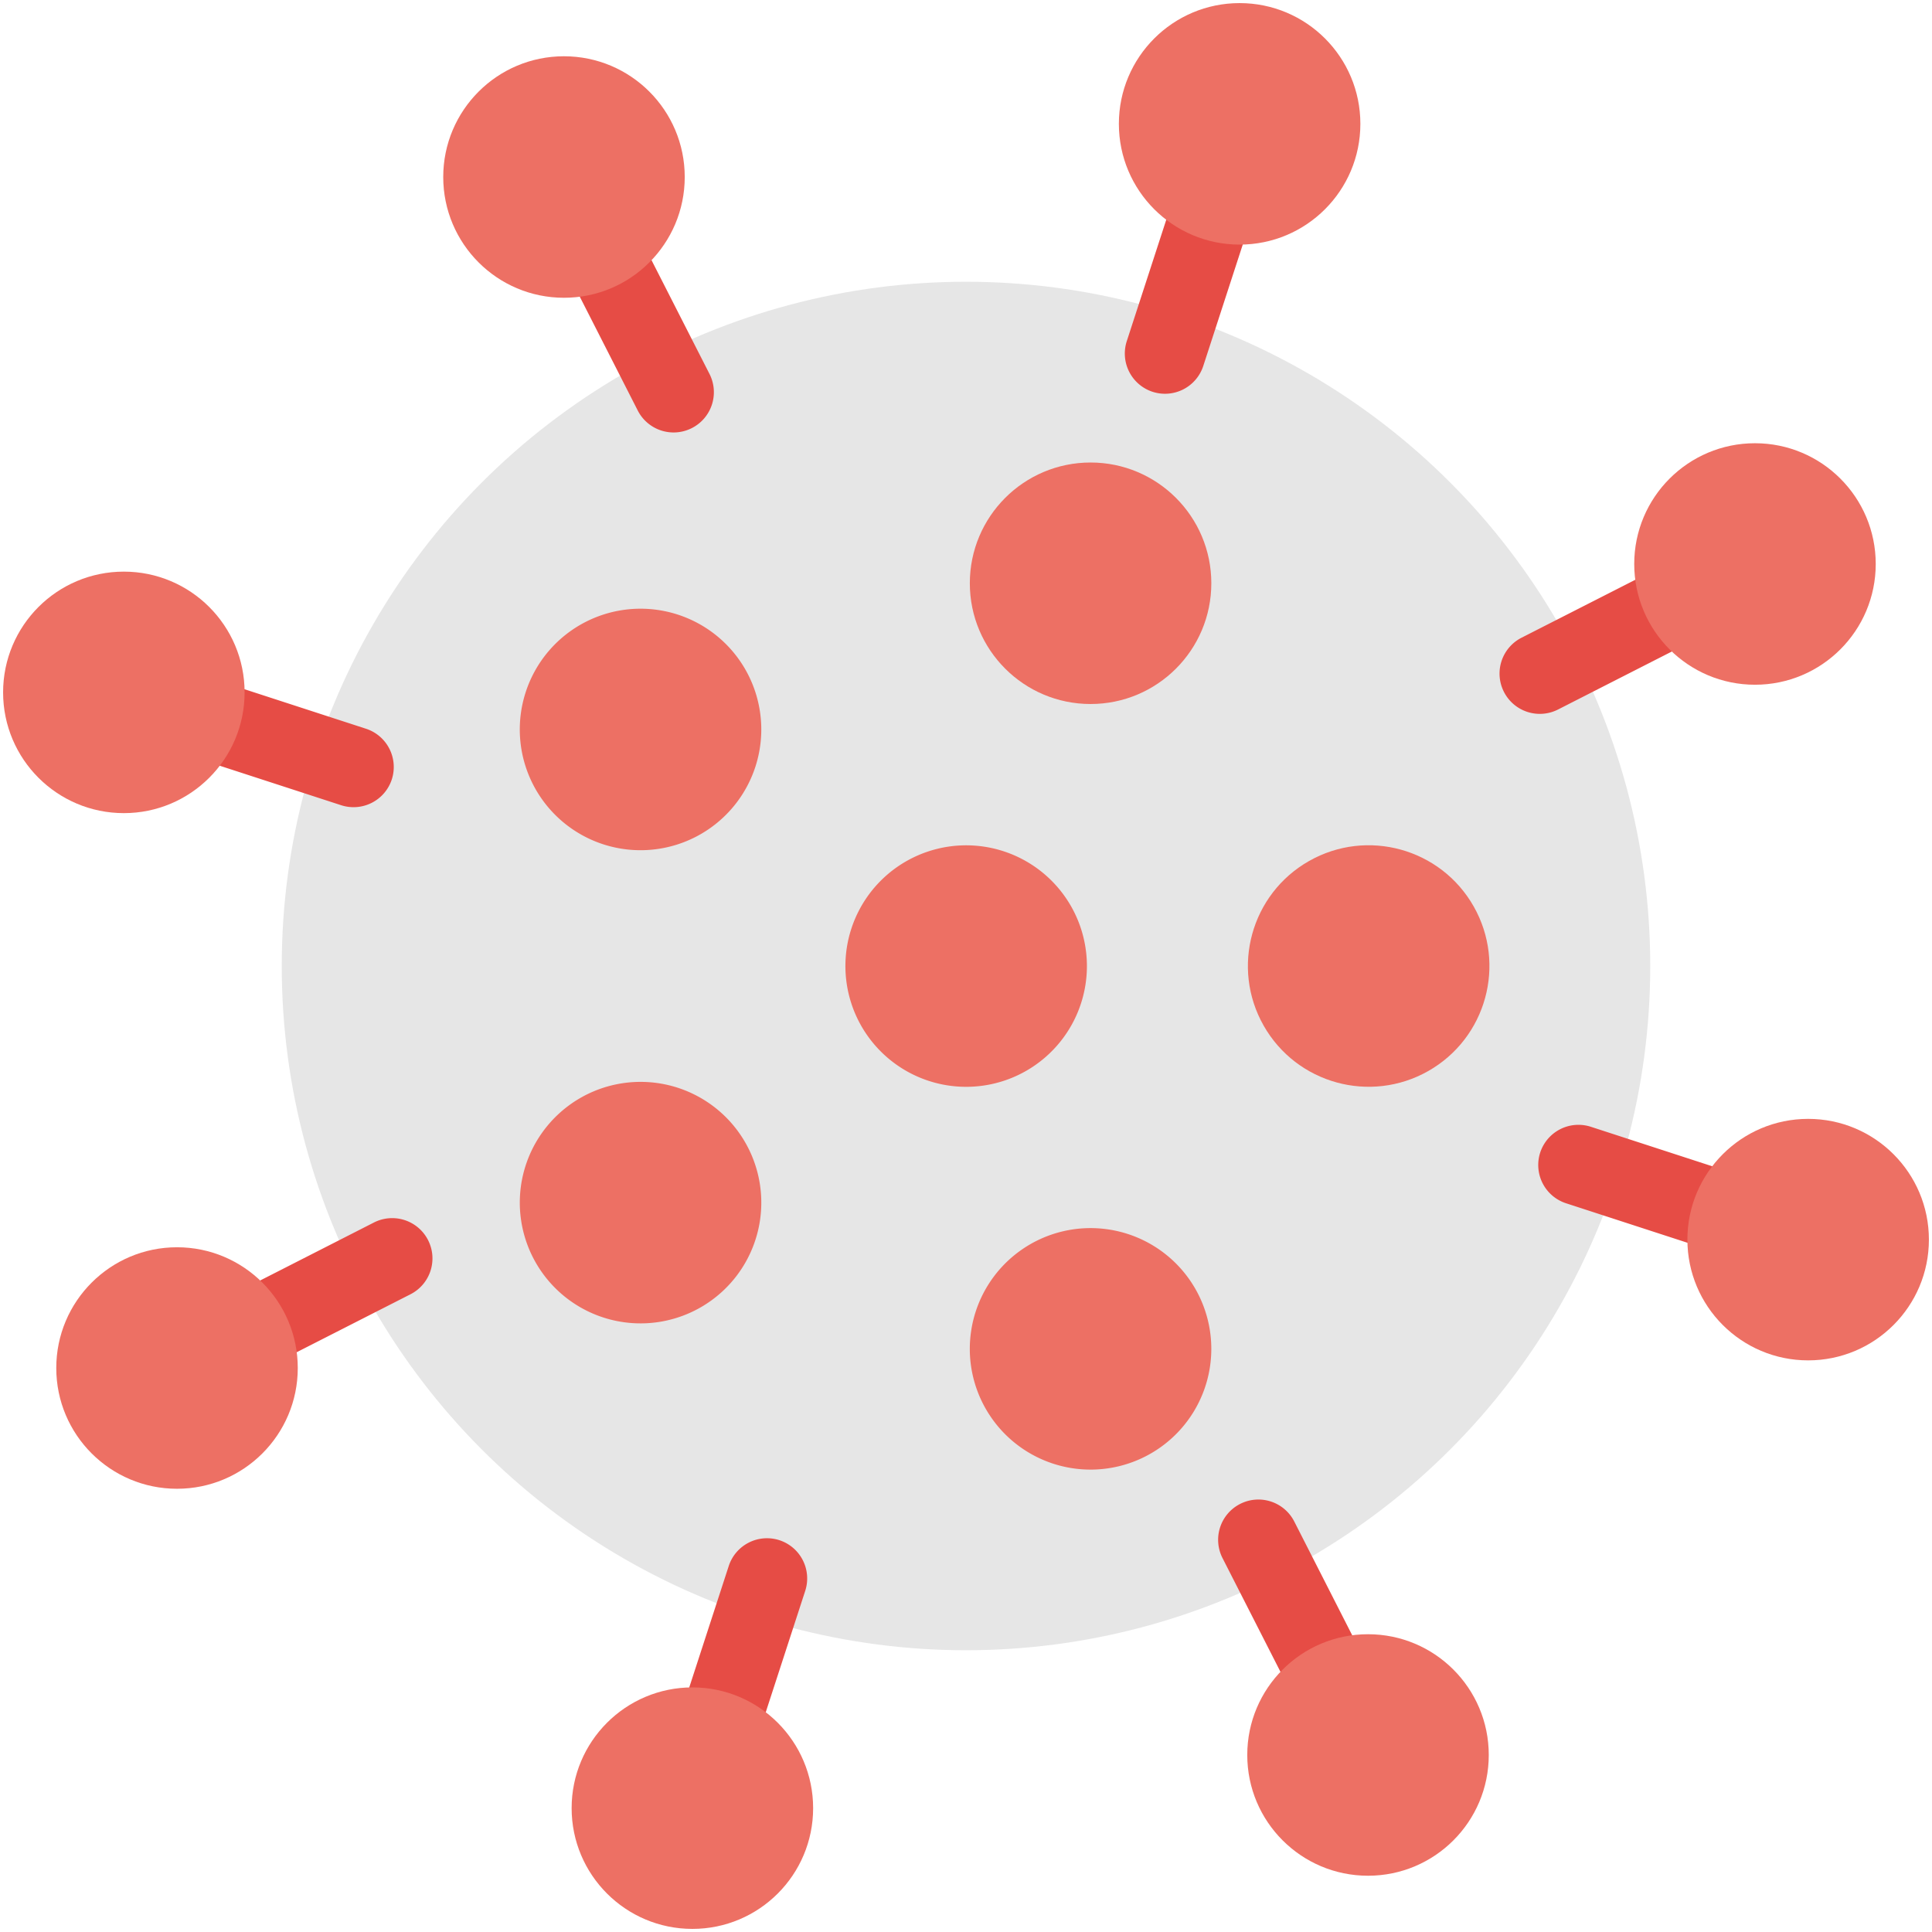 <svg xmlns="http://www.w3.org/2000/svg" viewBox="0 0 48 48" width="48" height="48"><g class="nc-icon-wrapper"><circle cx="24" cy="24" r="17" fill="#e6e6e6"></circle><circle cx="27.095" cy="14.491" r="3" fill="#ed7064"></circle><path d="M28.858,35.939a3,3,0,1,1,.664-4.19A3,3,0,0,1,28.858,35.939Z" fill="#ed7064"></path><path d="M24.931,26.855a3,3,0,1,1,1.926-3.781A3,3,0,0,1,24.931,26.855Z" fill="#ed7064"></path><path d="M14.151,32.306a3,3,0,1,1,4.19-.663A3,3,0,0,1,14.151,32.306Z" fill="#ed7064"></path><path d="M18.767,19.051a3,3,0,1,1-1.926-3.781A3,3,0,0,1,18.767,19.051Z" fill="#ed7064"></path><circle cx="34.004" cy="24.001" r="3" transform="translate(-7.416 19.914) rotate(-29.581)" fill="#ed7064"></circle><path d="M28.635,9.734a1,1,0,0,0,1.26-.642l1.236-3.8a1,1,0,1,0-1.9-.618l-1.236,3.8A1,1,0,0,0,28.635,9.734Z" fill="#e64c45"></path><circle cx="30.798" cy="3.077" r="3" fill="#ed7064"></circle><path d="M37.365,17.19a1,1,0,0,0,1.345.437l3.564-1.816a1,1,0,1,0-.908-1.782L37.8,15.845A1,1,0,0,0,37.365,17.19Z" fill="#e64c45"></path><circle cx="43.602" cy="14.012" r="3" fill="#ed7064"></circle><path d="M38.266,28.635a1,1,0,0,0,.642,1.26l3.8,1.236a1,1,0,0,0,.618-1.9l-3.8-1.236A1,1,0,0,0,38.266,28.635Z" fill="#e64c45"></path><circle cx="44.923" cy="30.798" r="3" fill="#ed7064"></circle><path d="M30.81,37.365a1,1,0,0,0-.437,1.345l1.816,3.564a1,1,0,0,0,1.782-.908L32.155,37.8A1,1,0,0,0,30.81,37.365Z" fill="#e64c45"></path><circle cx="33.988" cy="43.602" r="3" fill="#ed7064"></circle><path d="M19.365,38.266a1,1,0,0,0-1.26.642l-1.236,3.8a1,1,0,0,0,1.9.618l1.236-3.8A1,1,0,0,0,19.365,38.266Z" fill="#e64c45"></path><circle cx="17.202" cy="44.923" r="3" fill="#ed7064"></circle><path d="M10.635,30.81a1,1,0,0,0-1.345-.437L5.726,32.189a1,1,0,1,0,.908,1.782L10.2,32.155A1,1,0,0,0,10.635,30.81Z" fill="#e64c45"></path><circle cx="4.398" cy="33.988" r="3" fill="#ed7064"></circle><path d="M9.734,19.365a1,1,0,0,0-.642-1.26l-3.8-1.236a1,1,0,1,0-.618,1.9l3.8,1.236A1,1,0,0,0,9.734,19.365Z" fill="#e64c45"></path><circle cx="3.077" cy="17.202" r="3" fill="#ed7064"></circle><path d="M17.19,10.635a1,1,0,0,0,.437-1.345L15.811,5.726a1,1,0,0,0-1.782.908L15.845,10.2A1,1,0,0,0,17.19,10.635Z" fill="#e64c45"></path><circle cx="14.012" cy="4.398" r="3" fill="#ed7064"></circle></g></svg>